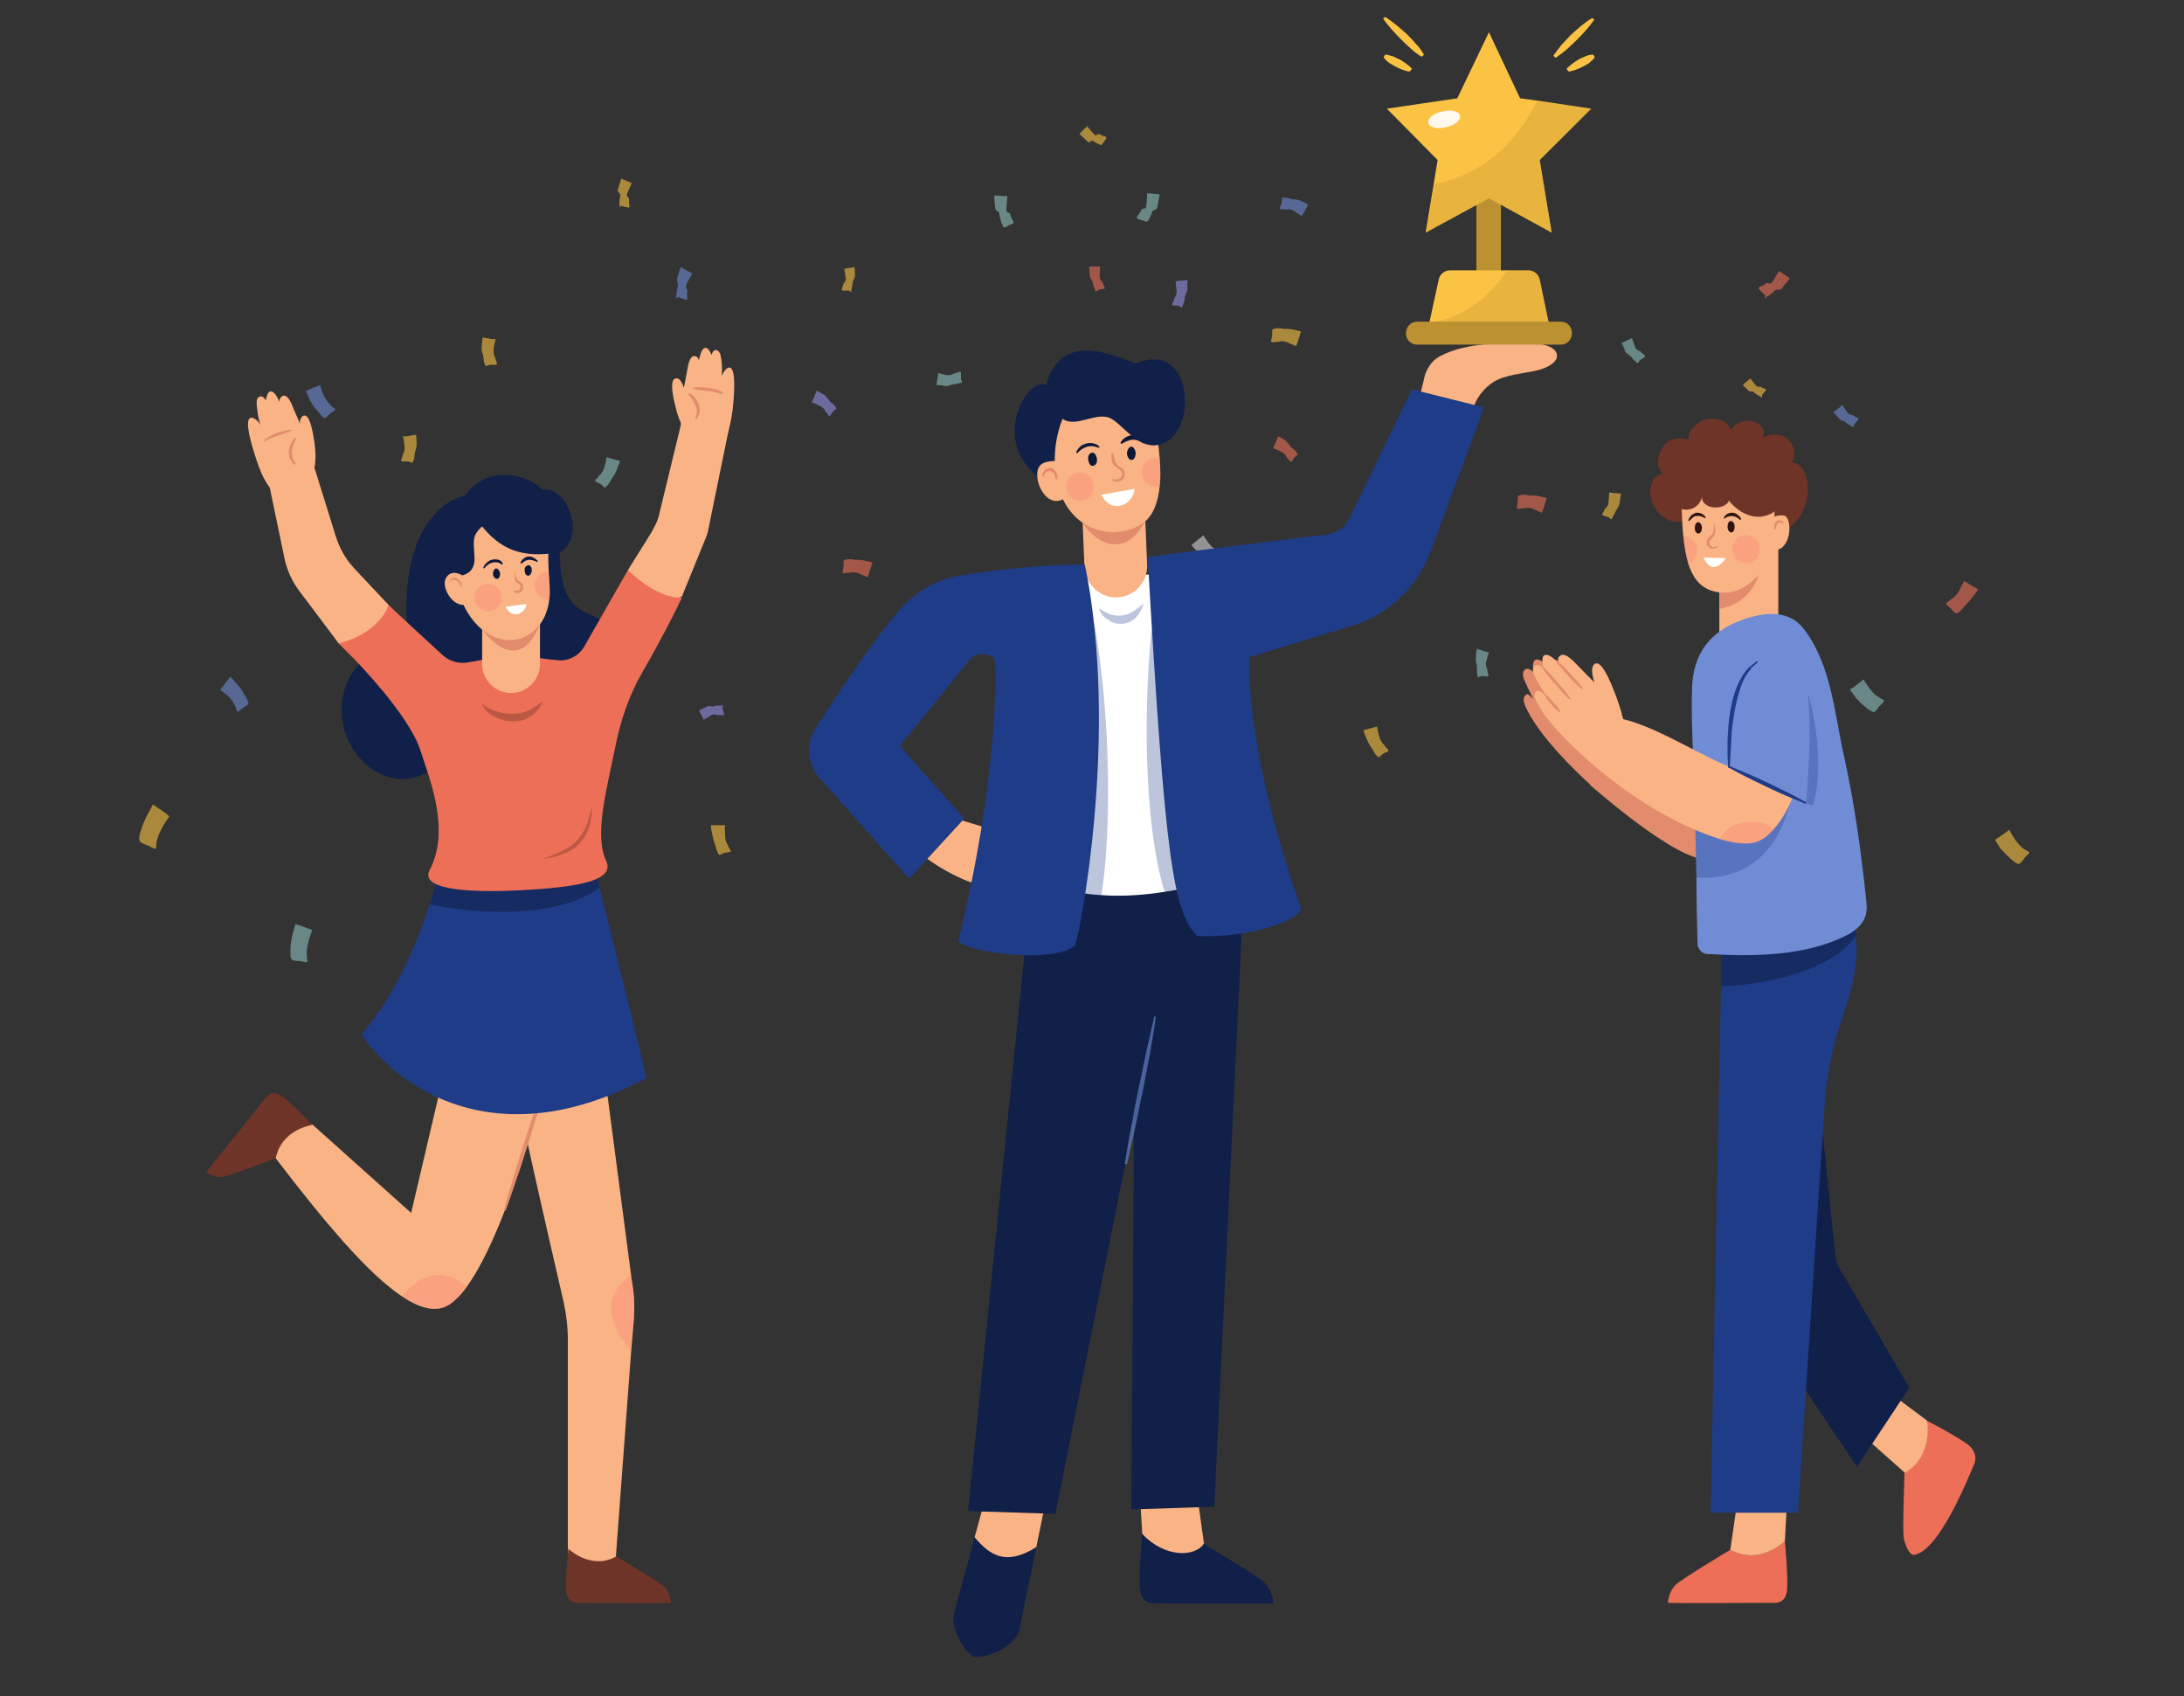 <?xml version="1.0" encoding="utf-8"?>
<!-- Generator: Adobe Illustrator 26.5.0, SVG Export Plug-In . SVG Version: 6.00 Build 0)  -->
<svg version="1.1" id="Layer_1" xmlns="http://www.w3.org/2000/svg" xmlns:xlink="http://www.w3.org/1999/xlink" x="0px" y="0px"
	 width="400px" height="310.6px" viewBox="0 0 400 310.6" style="enable-background:new 0 0 400 310.6;" xml:space="preserve">
<rect x="0" y="0" width="400" height="310.6" fill="#333333" stroke="none"/>
<style type="text/css">
	.st0{opacity:0.6;}
	.st1{fill:#FBC343;}
	.st2{fill:#9490E6;}
	.st3{fill:#8CBFBE;}
	.st4{fill:#708CD5;}
	.st5{fill:#EE6F57;}
	.st6{fill:#D3D3D3;}
	.st7{fill:#102048;}
	.st8{fill:#F9B384;}
	.st9{fill:#6F3428;}
	.st10{fill:#E28B6D;}
	.st11{fill:#1F3C88;}
	.st12{opacity:0.6;fill:#102048;}
	.st13{fill:#0C1836;}
	.st14{fill:#FFFFFF;}
	.st15{opacity:0.4;fill:#FC8879;}
	.st16{opacity:0.4;}
	.st17{opacity:0.3;fill:#1F3C88;}
	.st18{fill:none;}
	.st19{fill:#2D1510;}
	.st20{fill:#BB9132;}
	.st21{opacity:0.3;fill:#BB9132;}
	.st22{opacity:0.9;fill:#FFFFFF;}
	.st23{opacity:0.3;}
</style>
<g class="st0">
	<g>
		<g>
			<g>
				<path class="st1" d="M130.2,151.1c0,0,0.5,0,1.2,0c0.4,0,0.9,0,1.1,0c0.2,0,0.3,0,0.3,0s-0.1,0.8,0,1.8c0,0.6,0.1,1.3,0.5,1.8
					c0.1,0.4,0.3,0.7,0.5,1c0.1,0.1,0,0.3-0.1,0.3c-0.4,0.1-0.8,0.1-1.1,0.2c-0.7,0.3-0.9,0.6-1.1,0c-0.1-0.2-0.2-0.4-0.3-0.7
					c-0.1-0.2-0.1-0.5-0.2-0.7c-0.2-0.5-0.4-1.2-0.5-1.8C130.2,151.9,130.2,151.1,130.2,151.1z"/>
			</g>
		</g>
	</g>
	<g>
		<g>
			<g>
				<path class="st2" d="M128,130.1c0,0,0.3,0.5,0.6,1.1c0.1,0.1,0.2,0.3,0.2,0.4c0.1,0.2,0.1,0.2,0.1,0.2s0.6-0.4,1.5-0.9
					c0.2-0.1,0.6-0.2,1,0.1c0.4-0.1,0.7-0.1,1,0c0.1,0,0.3-0.1,0.2-0.3c-0.1-0.4-0.2-0.7-0.3-1.1c0.1-0.4,0.3-0.6-0.2-0.4
					c-0.2,0-0.4,0-0.8,0c-0.2,0-0.5,0.1-0.7,0.2c-0.3-0.1-0.7-0.1-1-0.1C128.7,129.8,128,130.1,128,130.1z"/>
			</g>
		</g>
	</g>
	<g>
		<g>
			<g>
				<path class="st3" d="M54.1,169.2c0,0,0.5,0.2,1.2,0.4c0.6,0.2,1.3,0.5,1.7,0.6c0.2,0.1,0.2,0.1,0.2,0.1s-0.3,0.7-0.6,1.7
					c-0.2,0.8-0.5,1.9-0.4,2.8c0,0.4,0,0.7,0.1,1.1c0,0.1-0.1,0.3-0.2,0.3c-0.4-0.1-0.7-0.1-1.1-0.2c-1.1-0.1-1.6,0-1.7-0.6
					c-0.1-0.2-0.1-0.5-0.1-0.8c0-0.2,0-0.5,0-0.8c0-0.9,0.2-2,0.4-2.8C53.9,169.9,54.1,169.2,54.1,169.2z"/>
			</g>
		</g>
	</g>
	<g>
		<g>
			<g>
				<path class="st4" d="M42.2,123.9c0,0-0.3,0.4-0.8,1c-0.3,0.4-0.7,1-0.9,1.2c-0.1,0.1-0.2,0.2-0.2,0.2s0.6,0.4,1.4,1.1
					c0.5,0.4,1,1.1,1.3,1.8c0.2,0.3,0.3,0.7,0.4,1c0,0.1,0.2,0.2,0.3,0.1c0.3-0.3,0.6-0.5,0.8-0.7c0.8-0.5,1.2-0.7,0.9-1.2
					c-0.1-0.2-0.2-0.4-0.3-0.7c-0.1-0.2-0.3-0.4-0.4-0.6c-0.3-0.6-0.8-1.3-1.3-1.8C42.7,124.4,42.2,123.9,42.2,123.9z"/>
			</g>
		</g>
	</g>
	<g>
		<g>
			<g>
				<path class="st1" d="M88.4,61.8c0,0,0.5,0.1,1.2,0.2c0.3,0.1,0.7,0.1,0.9,0.1c0.2,0,0.3,0,0.3,0S90.5,63,90.4,64
					c0,0.4,0,1,0.3,1.5c0.1,0.4,0.2,0.7,0.3,1c0.1,0.1,0,0.3-0.2,0.3c-0.4,0-0.8,0-1.1,0c-0.6,0.2-0.8,0.4-0.9-0.1
					c-0.1-0.2-0.2-0.4-0.2-0.8c0-0.2-0.1-0.5-0.1-0.8c-0.2-0.5-0.3-1-0.3-1.5C88.3,62.6,88.4,61.8,88.4,61.8z"/>
			</g>
		</g>
	</g>
	<g>
		<g>
			<g>
				<path class="st1" d="M76.2,79.6c0,0-0.5,0.1-1.2,0.2c-0.3,0.1-0.7,0.1-0.9,0.1c-0.2,0-0.3,0-0.3,0s0.2,0.7,0.3,1.8
					c0,0.4,0,1-0.3,1.5c-0.1,0.4-0.2,0.7-0.3,1c-0.1,0.1,0,0.3,0.2,0.3c0.4,0,0.8,0,1.1,0c0.6,0.2,0.8,0.4,0.9-0.1
					c0.1-0.2,0.2-0.4,0.2-0.8c0-0.2,0.1-0.5,0.1-0.8c0.2-0.5,0.3-1,0.3-1.5C76.3,80.4,76.2,79.6,76.2,79.6z"/>
			</g>
		</g>
	</g>
	<g>
		<g>
			<g>
				<path class="st1" d="M156.5,48.9c0,0-0.5,0.1-1.2,0.2c-0.2,0-0.4,0.1-0.4,0.1c-0.2,0-0.3,0-0.3,0s0.2,0.7,0.3,1.8
					c0,0.2,0,0.6-0.4,0.9c-0.1,0.4-0.2,0.7-0.3,1c-0.1,0.1,0,0.3,0.2,0.3c0.4,0,0.8,0,1.1,0c0.3,0.2,0.5,0.5,0.4-0.1
					c0.1-0.2,0.1-0.4,0.2-0.8c0-0.2,0.1-0.5,0.1-0.8c0.2-0.3,0.3-0.6,0.4-0.9C156.6,49.7,156.5,48.9,156.5,48.9z"/>
			</g>
		</g>
	</g>
	<g>
		<g>
			<g>
				<path class="st5" d="M199.5,48.8c0,0,0.5,0,1.2,0c0.2,0,0.4,0,0.5,0c0.2,0,0.3,0,0.3,0s-0.1,0.8-0.1,1.8c0,0.3,0.1,0.7,0.5,1
					c0.1,0.4,0.3,0.7,0.4,1c0.1,0.1,0,0.3-0.1,0.3c-0.4,0-0.8,0.1-1.1,0.2c-0.3,0.3-0.5,0.5-0.5,0c-0.1-0.2-0.2-0.4-0.3-0.7
					c-0.1-0.2-0.1-0.5-0.2-0.8c-0.2-0.3-0.4-0.7-0.5-1C199.5,49.5,199.5,48.8,199.5,48.8z"/>
			</g>
		</g>
	</g>
	<g>
		<g>
			<g>
				<path class="st3" d="M171.5,70.5c0,0,0.1-0.5,0.2-1.2c0-0.2,0.1-0.6,0.1-0.7c0-0.2,0-0.3,0-0.3s0.7,0.2,1.7,0.4
					c0.3,0,0.8,0,1.2-0.3c0.4-0.1,0.7-0.2,1-0.3c0.1-0.1,0.3,0,0.3,0.2c0,0.4,0,0.8,0,1.1c0.2,0.5,0.4,0.7-0.1,0.7
					c-0.2,0.1-0.4,0.1-0.8,0.2c-0.2,0-0.5,0.1-0.7,0.1c-0.4,0.2-0.9,0.3-1.2,0.3C172.3,70.5,171.5,70.5,171.5,70.5z"/>
			</g>
		</g>
	</g>
	<g>
		<g>
			<g>
				<path class="st3" d="M113.6,84.4c0,0-0.5-0.1-1.2-0.3c-0.3-0.1-0.8-0.2-1-0.3c-0.2,0-0.3-0.1-0.3-0.1s-0.1,0.8-0.4,1.8
					c-0.1,0.5-0.4,1.1-0.9,1.5c-0.2,0.3-0.4,0.6-0.7,0.8c-0.1,0.1-0.1,0.3,0,0.4c0.4,0.2,0.7,0.3,1,0.5c0.5,0.5,0.7,0.8,1,0.3
					c0.2-0.1,0.3-0.3,0.5-0.6c0.1-0.2,0.3-0.4,0.4-0.7c0.3-0.4,0.7-1,0.9-1.5C113.3,85.1,113.6,84.4,113.6,84.4z"/>
			</g>
		</g>
	</g>
	<g>
		<g>
			<g>
				<path class="st1" d="M238.3,60.7c0,0-0.2,0.5-0.4,1.2c-0.1,0.4-0.3,1-0.4,1.2c-0.1,0.2-0.1,0.3-0.1,0.3s-0.7-0.3-1.6-0.7
					c-0.5-0.2-1.1-0.3-1.7-0.1c-0.4,0-0.7,0-1,0.1c-0.1,0-0.3-0.1-0.3-0.2c0.1-0.4,0.1-0.8,0.2-1.1c0-0.9-0.1-1.2,0.4-1.2
					c0.2-0.1,0.4-0.1,0.8-0.1c0.2,0,0.5,0,0.7,0.1c0.5,0,1.2,0,1.7,0.1C237.6,60.5,238.3,60.7,238.3,60.7z"/>
			</g>
		</g>
	</g>
	<g>
		<g>
			<g>
				<path class="st5" d="M159.8,103c0,0-0.2,0.5-0.4,1.2c-0.1,0.4-0.3,1-0.4,1.2c-0.1,0.2-0.1,0.3-0.1,0.3s-0.7-0.3-1.6-0.7
					c-0.5-0.2-1.1-0.3-1.7-0.1c-0.4,0-0.7,0-1,0.1c-0.1,0-0.3-0.1-0.3-0.2c0.1-0.4,0.1-0.8,0.2-1.1c0-0.9-0.1-1.2,0.4-1.2
					c0.2-0.1,0.4-0.1,0.8-0.1c0.2,0,0.5,0,0.7,0.1c0.5,0,1.2,0,1.7,0.1C159.1,102.8,159.8,103,159.8,103z"/>
			</g>
		</g>
	</g>
	<g>
		<g>
			<g>
				<path class="st5" d="M283.3,91.2c0,0-0.2,0.5-0.4,1.2c-0.1,0.4-0.3,1-0.4,1.2c-0.1,0.2-0.1,0.3-0.1,0.3s-0.7-0.3-1.6-0.7
					c-0.5-0.2-1.1-0.3-1.7-0.1c-0.4,0-0.7,0-1,0.1c-0.1,0-0.3-0.1-0.3-0.2c0.1-0.4,0.1-0.8,0.2-1.1c0-0.9-0.1-1.2,0.4-1.2
					c0.2-0.1,0.4-0.1,0.8-0.1c0.2,0,0.5,0,0.7,0.1c0.5,0,1.2,0,1.7,0.1C282.6,91,283.3,91.2,283.3,91.2z"/>
			</g>
		</g>
	</g>
	<g>
		<g>
			<g>
				<path class="st6" d="M218.2,99.8c0,0,0.4-0.3,1-0.8c0.4-0.3,0.8-0.7,1-0.8c0.1-0.1,0.2-0.2,0.2-0.2s0.4,0.7,1,1.5
					c0.4,0.5,0.9,1,1.5,1.2c0.3,0.2,0.6,0.4,0.9,0.5c0.1,0,0.2,0.3,0.1,0.3c-0.3,0.3-0.5,0.6-0.7,0.8c-0.5,0.8-0.5,1.1-1,0.8
					c-0.2-0.1-0.4-0.2-0.7-0.4c-0.2-0.1-0.4-0.3-0.6-0.5c-0.5-0.3-1.1-0.8-1.6-1.2C218.7,100.4,218.2,99.8,218.2,99.8z"/>
			</g>
		</g>
	</g>
	<g>
		<g>
			<g>
				<path class="st2" d="M217.5,51.3c0,0-0.5,0-1.2,0.1c-0.3,0-0.6,0-0.7,0.1c-0.2,0-0.3,0-0.3,0s0.1,0.8,0.2,1.8
					c0,0.4-0.1,0.9-0.4,1.3c-0.1,0.4-0.2,0.7-0.4,1c-0.1,0.1,0,0.3,0.1,0.3c0.4,0,0.8,0.1,1.1,0.1c0.5,0.3,0.7,0.5,0.7-0.1
					c0.1-0.2,0.2-0.4,0.3-0.8c0.1-0.2,0.1-0.5,0.1-0.8c0.2-0.4,0.4-0.9,0.5-1.3C217.4,52.1,217.5,51.3,217.5,51.3z"/>
			</g>
		</g>
	</g>
	<g>
		<g>
			<g>
				<path class="st1" d="M197.7,24.5c0,0,0.5-0.5,1.1-1.1c0,0,0.1-0.1,0.1-0.1c0.1-0.1,0.2-0.2,0.2-0.2s0.6,0.8,1.5,1.7
					c0,0,0.2,0,0.6-0.3c0.4,0.2,0.8,0.4,1.2,0.5c0.2,0,0.3,0.3,0.2,0.4c-0.3,0.4-0.6,0.8-0.8,1.1l-0.1,0.1c-0.2-0.1-0.5-0.2-0.9-0.4
					c-0.2-0.1-0.5-0.3-0.8-0.5c-0.2,0.2-0.4,0.3-0.6,0.4C198.4,25.2,197.7,24.5,197.7,24.5z"/>
			</g>
		</g>
	</g>
	<g>
		<g>
			<g>
				<path class="st4" d="M239.6,37.5c0,0-0.3,0.5-0.6,1.1c-0.2,0.3-0.4,0.7-0.5,0.8c-0.1,0.1-0.1,0.2-0.1,0.2s-0.6-0.5-1.5-1
					c-0.3-0.2-0.8-0.4-1.3-0.2c-0.4-0.1-0.7-0.1-1-0.1c-0.1,0-0.3-0.2-0.2-0.3c0.2-0.4,0.3-0.7,0.4-1c0-0.7-0.1-1,0.5-0.8
					c0.2,0,0.4,0,0.8,0.1c0.2,0.1,0.4,0.1,0.7,0.2c0.4,0,0.9,0.1,1.3,0.2C239,37.1,239.6,37.5,239.6,37.5z"/>
			</g>
		</g>
	</g>
	<g>
		<g>
			<g>
				<path class="st5" d="M327.8,51c0,0-0.6-0.5-1.4-1c-0.1-0.1-0.2-0.2-0.3-0.2c-0.2-0.1-0.3-0.2-0.3-0.2s-0.5,1-1.3,2.2
					c-0.1,0.1-0.4,0.2-0.9,0c-0.4,0.3-0.8,0.6-1.3,0.7c-0.2,0.1-0.3,0.4-0.1,0.5c0.4,0.4,0.8,0.8,1.1,1.1c-0.1,0.5-0.2,0.8,0.3,0.2
					c0.3-0.1,0.6-0.3,0.9-0.6c0.2-0.2,0.5-0.4,0.8-0.7c0.4,0.1,0.7,0,0.9,0C327.1,51.8,327.8,51,327.8,51z"/>
			</g>
		</g>
	</g>
	<g>
		<g>
			<g>
				<path class="st3" d="M297,62.8c0,0,0.5-0.2,1.1-0.5c0.2-0.1,0.5-0.2,0.6-0.3c0.2-0.1,0.2-0.1,0.2-0.1s0.2,0.7,0.6,1.7
					c0.1,0.3,0.4,0.6,0.9,0.7c0.2,0.3,0.5,0.5,0.8,0.7c0.1,0.1,0.1,0.3,0,0.4c-0.3,0.2-0.6,0.4-0.9,0.6c-0.2,0.4-0.3,0.7-0.6,0.3
					c-0.2-0.1-0.3-0.3-0.6-0.5c-0.1-0.2-0.3-0.4-0.5-0.6c-0.3-0.2-0.6-0.5-0.9-0.7C297.4,63.5,297,62.8,297,62.8z"/>
			</g>
		</g>
	</g>
	<g>
		<g>
			<g>
				<path class="st1" d="M296.9,90.4c0,0-0.5-0.1-1.2-0.1c-0.2,0-0.6-0.1-0.7-0.1c-0.2,0-0.3,0-0.3,0s0,0.8-0.1,1.8
					c0,0.4-0.2,0.8-0.6,1.1c-0.2,0.3-0.3,0.7-0.5,0.9c-0.1,0.1,0,0.3,0.1,0.4c0.4,0.1,0.7,0.2,1,0.3c0.4,0.3,0.5,0.6,0.7,0.1
					c0.1-0.2,0.2-0.4,0.4-0.7c0.1-0.2,0.2-0.5,0.3-0.7c0.3-0.3,0.5-0.8,0.6-1.1C296.8,91.1,296.9,90.4,296.9,90.4z"/>
			</g>
		</g>
	</g>
	<g>
		<g>
			<g>
				<path class="st3" d="M270.5,118.8c0,0,0.5,0.2,1.2,0.4c0.2,0.1,0.6,0.2,0.7,0.2c0.2,0,0.3,0.1,0.3,0.1s-0.3,0.7-0.5,1.7
					c-0.1,0.4-0.1,0.8,0.2,1.3c0,0.4,0.1,0.7,0.2,1.1c0,0.1-0.1,0.3-0.2,0.3c-0.4-0.1-0.8-0.1-1.1-0.1c-0.5,0.2-0.7,0.4-0.7-0.2
					c-0.1-0.2-0.1-0.5-0.1-0.8c0-0.2,0-0.5,0-0.8c-0.1-0.4-0.2-0.9-0.2-1.3C270.3,119.5,270.5,118.8,270.5,118.8z"/>
			</g>
		</g>
	</g>
	<g>
		<g>
			<g>
				<path class="st1" d="M249.7,133.7c0,0,0.5-0.1,1.2-0.3c0.4-0.1,0.8-0.2,1-0.3c0.2,0,0.3-0.1,0.3-0.1s0.1,0.8,0.4,1.8
					c0.1,0.5,0.4,1.1,0.9,1.6c0.2,0.3,0.4,0.6,0.7,0.8c0.1,0.1,0.1,0.3,0,0.4c-0.4,0.2-0.7,0.3-1,0.5c-0.6,0.5-0.7,0.8-1,0.3
					c-0.2-0.1-0.3-0.3-0.5-0.6c-0.1-0.2-0.2-0.4-0.4-0.7c-0.3-0.4-0.7-1.1-0.9-1.6C249.9,134.5,249.7,133.7,249.7,133.7z"/>
			</g>
		</g>
	</g>
	<g>
		<g>
			<g>
				<path class="st5" d="M362.3,107.9c0,0-0.5-0.3-1.1-0.6c-0.4-0.3-1-0.6-1.3-0.8c-0.1-0.1-0.2-0.1-0.2-0.1s-0.3,0.7-0.8,1.6
					c-0.3,0.6-0.8,1.3-1.5,1.7c-0.3,0.2-0.6,0.5-0.8,0.6c-0.1,0.1-0.2,0.3-0.1,0.4c0.3,0.3,0.6,0.5,0.8,0.7c0.6,0.7,0.8,1.1,1.3,0.8
					c0.2-0.1,0.4-0.2,0.6-0.5c0.2-0.1,0.3-0.3,0.5-0.6c0.5-0.5,1.1-1.1,1.5-1.7C361.9,108.6,362.3,107.9,362.3,107.9z"/>
			</g>
		</g>
	</g>
	<g>
		<g>
			<g>
				<path class="st1" d="M365.4,153.8c0,0,0.4-0.3,1-0.7c0.5-0.3,1.1-0.8,1.4-1c0.1-0.1,0.2-0.2,0.2-0.2s0.3,0.7,0.9,1.6
					c0.4,0.6,1,1.4,1.7,1.9c0.3,0.2,0.6,0.4,0.9,0.5c0.1,0.1,0.2,0.3,0.1,0.4c-0.3,0.3-0.6,0.5-0.8,0.8c-0.7,0.9-0.9,1.3-1.4,1
					c-0.2-0.1-0.4-0.2-0.6-0.4c-0.2-0.1-0.4-0.3-0.6-0.5c-0.6-0.5-1.2-1.2-1.8-1.8C365.8,154.5,365.4,153.8,365.4,153.8z"/>
			</g>
		</g>
	</g>
	<g>
		<g>
			<g>
				<path class="st3" d="M338.8,126.3c0,0,0.4-0.3,1-0.7c0.4-0.3,1-0.8,1.3-1c0.1-0.1,0.2-0.2,0.2-0.2s0.4,0.7,1,1.5
					c0.4,0.6,1,1.3,1.7,1.7c0.3,0.2,0.6,0.4,0.9,0.5c0.1,0.1,0.2,0.3,0.1,0.4c-0.3,0.3-0.5,0.6-0.8,0.8c-0.6,0.8-0.8,1.3-1.3,1
					c-0.2-0.1-0.4-0.2-0.7-0.4c-0.2-0.1-0.4-0.3-0.6-0.5c-0.6-0.4-1.2-1.1-1.7-1.6C339.3,126.9,338.8,126.3,338.8,126.3z"/>
			</g>
		</g>
	</g>
	<g>
		<g>
			<g>
				<path class="st1" d="M113.8,32.7c0,0,0.6,0.3,1.4,0.6c0.1,0,0.2,0.1,0.2,0.1c0.2,0.1,0.3,0.1,0.3,0.1s-0.4,0.9-0.9,2.1
					c0,0.1,0,0.4,0.4,0.7c0,0.5,0,1,0.1,1.4c0,0.2-0.1,0.4-0.3,0.3c-0.5-0.1-0.9-0.2-1.3-0.3c-0.3,0.3-0.4,0.6-0.2-0.1
					c-0.1-0.3-0.1-0.6,0-1c0-0.3,0.1-0.6,0.1-1c-0.2-0.3-0.4-0.5-0.5-0.7C113.5,33.6,113.8,32.7,113.8,32.7z"/>
			</g>
		</g>
	</g>
	<g>
		<g>
			<g>
				<path class="st4" d="M124.7,48.9c0,0,0.6,0.4,1.4,0.8c0.2,0.1,0.3,0.2,0.4,0.2c0.2,0.1,0.3,0.2,0.3,0.2s-0.5,0.8-1.1,2
					c-0.1,0.2-0.1,0.6,0.2,1.1c-0.1,0.5-0.1,0.9,0,1.4c0,0.2-0.2,0.4-0.3,0.3c-0.5-0.2-0.9-0.3-1.3-0.5c-0.4,0.2-0.7,0.4-0.4-0.2
					c0-0.3,0-0.6,0.1-1c0-0.3,0.1-0.6,0.2-1c-0.1-0.4-0.2-0.8-0.2-1.1C124.3,49.8,124.7,48.9,124.7,48.9z"/>
			</g>
		</g>
	</g>
	<g>
		<g>
			<g>
				<path class="st4" d="M335.8,75.5c0,0,0.4-0.3,1-0.8c0.2-0.1,0.4-0.3,0.4-0.4c0.1-0.1,0.2-0.2,0.2-0.2s0.4,0.7,1,1.5
					c0.2,0.2,0.4,0.4,0.9,0.4c0.3,0.2,0.6,0.4,0.9,0.5c0.1,0,0.2,0.3,0.1,0.4c-0.3,0.3-0.5,0.6-0.7,0.8c-0.1,0.5-0.1,0.7-0.4,0.4
					c-0.2-0.1-0.4-0.2-0.7-0.4c-0.2-0.1-0.4-0.3-0.6-0.5c-0.3-0.1-0.7-0.2-0.9-0.4C336.3,76.1,335.8,75.5,335.8,75.5z"/>
			</g>
		</g>
	</g>
	<g>
		<g>
			<g>
				<path class="st3" d="M182.1,35.8c0,0,0.8,0,1.7,0.1c0.1,0,0.2,0,0.3,0c0.2,0,0.4,0,0.4,0s-0.1,1.1-0.2,2.6
					c0,0.2,0.2,0.4,0.7,0.6c0.1,0.5,0.3,1,0.6,1.4c0.1,0.2,0,0.5-0.2,0.5c-0.6,0.1-0.3,0.3-0.8,0.3c-0.2,0.4-1,0.6-1-0.2
					c-0.2-0.2-0.3-0.6-0.4-1.1c-0.1-0.3-0.2-0.7-0.2-1.1c-0.3-0.2-0.6-0.4-0.7-0.6C182.1,36.9,182.1,35.8,182.1,35.8z"/>
			</g>
		</g>
	</g>
	<g>
		<g>
			<g>
				<path class="st3" d="M212.4,35.6c0,0-0.8-0.1-1.7-0.2c-0.1,0-0.2,0-0.2,0c-0.2,0-0.4,0-0.4,0s0,1.1-0.2,2.5
					c0,0.2-0.2,0.3-0.8,0.4c-0.2,0.5-0.5,0.9-0.8,1.3c-0.1,0.2-0.1,0.4,0.1,0.5c0.6,0.2,0.8,0.2,1.2,0.4l0.5,0.1
					c0.2-0.2,0.4-0.5,0.6-1c0.1-0.3,0.3-0.6,0.4-1c0.3-0.1,0.6-0.3,0.8-0.4C212.2,36.7,212.4,35.6,212.4,35.6z"/>
			</g>
		</g>
	</g>
	<g>
		<g>
			<g>
				<path class="st2" d="M149.6,71.5c0,0-0.2,0.5-0.5,1.2c-0.1,0.2-0.2,0.5-0.3,0.7c-0.1,0.2-0.1,0.3-0.1,0.3s0.7,0.2,1.6,0.7
					c0.3,0.2,0.7,0.4,0.8,0.9c0.3,0.3,0.5,0.5,0.7,0.8c0.1,0.1,0.3,0.1,0.3,0c0.2-0.4,0.4-0.7,0.6-0.9c0.4-0.3,0.7-0.3,0.3-0.7
					c-0.1-0.2-0.3-0.4-0.5-0.6c-0.2-0.1-0.4-0.3-0.6-0.5c-0.2-0.4-0.6-0.7-0.8-1C150.2,71.9,149.6,71.5,149.6,71.5z"/>
			</g>
		</g>
	</g>
	<g>
		<g>
			<g>
				<path class="st5" d="M234.1,79.9c0,0-0.2,0.5-0.5,1.2c-0.1,0.2-0.2,0.5-0.3,0.7c-0.1,0.2-0.1,0.3-0.1,0.3s0.7,0.2,1.6,0.7
					c0.3,0.2,0.7,0.4,0.8,0.9c0.3,0.3,0.5,0.5,0.7,0.8c0.1,0.1,0.3,0.1,0.3,0c0.2-0.4,0.4-0.7,0.6-0.9c0.4-0.3,0.7-0.3,0.3-0.7
					c-0.1-0.2-0.3-0.4-0.5-0.6c-0.2-0.1-0.4-0.3-0.6-0.5c-0.2-0.4-0.6-0.7-0.8-1C234.8,80.2,234.1,79.9,234.1,79.9z"/>
			</g>
		</g>
	</g>
	<g>
		<g>
			<g>
				<path class="st4" d="M56,71.6c0,0,0.5-0.2,1.1-0.5c0.5-0.2,1.1-0.4,1.3-0.5c0.2-0.1,0.2-0.1,0.2-0.1s0.2,0.7,0.6,1.7
					c0.3,0.6,0.7,1.4,1.3,1.9c0.2,0.3,0.5,0.5,0.8,0.7c0.1,0.1,0.1,0.3,0,0.4c-0.4,0.2-0.7,0.4-0.9,0.6c-0.7,0.6-0.9,1-1.3,0.5
					c-0.2-0.1-0.3-0.3-0.6-0.6c-0.1-0.2-0.3-0.4-0.5-0.6c-0.5-0.5-0.9-1.3-1.3-1.9C56.4,72.3,56,71.6,56,71.6z"/>
			</g>
		</g>
	</g>
	<g>
		<g>
			<g>
				<path class="st1" d="M319.2,70.5c0,0,0.4-0.4,0.9-0.8c0.1-0.1,0.2-0.2,0.3-0.2c0.1-0.1,0.2-0.2,0.2-0.2s0.4,0.6,1.1,1.4
					c0.1,0.1,0.3,0.2,0.7,0.1c0.3,0.2,0.6,0.3,0.9,0.4c0.1,0,0.2,0.2,0.1,0.3c-0.3,0.3-0.5,0.6-0.7,0.9c0,0.4,0.1,0.6-0.3,0.2
					c-0.2-0.1-0.4-0.2-0.7-0.4c-0.2-0.1-0.4-0.3-0.6-0.5c-0.3,0-0.6,0-0.8-0.1C319.7,71,319.2,70.5,319.2,70.5z"/>
			</g>
		</g>
	</g>
	<g>
		<g>
			<g>
				<path class="st1" d="M28,147.3c0,0,0.5,0.3,1,0.7c0.6,0.4,1.5,1,1.8,1.3c0.1,0.1,0.2,0.2,0.2,0.2s-0.4,0.6-1,1.5
					c-0.5,0.9-1.1,2-1.3,3.1c-0.1,0.4-0.1,0.7-0.1,1.1c0,0.2-0.2,0.3-0.3,0.2c-0.4-0.2-0.7-0.3-1-0.5c-1.3-0.5-1.8-0.6-1.8-1.3
					c0-0.2,0-0.5,0.1-0.8c0.1-0.2,0.1-0.5,0.2-0.7c0.3-1,0.8-2.2,1.3-3.1C27.7,148,28,147.3,28,147.3z"/>
			</g>
		</g>
	</g>
</g>
<g>
	<path class="st7" d="M109.5,125.2c-5.3,4.5-27.7,13-28,13.2c-1.1,0.7-1.7,2-2.8,2.7c-1.2,0.8-2.7,1.4-4.1,1.5
		c-5.1,0.5-9.6-3.4-11.3-8.2c-1.8-5-0.3-11.9,4.7-14.2c4.1-1.8,6.9-1.6,6.9-1.6C72,95.1,83.3,90.9,85.1,90.8
		c5.2-7,13.4-2.6,14.2-1.1c4.4-1.1,8.2,8.6,3.3,11.4c0,0-0.1,0-0.1,0.1c0.2,5.5,0.8,9.5,5.7,11.4
		C113.5,114.7,114.9,120.7,109.5,125.2z"/>
	<g>
		<path class="st8" d="M58.1,89c0,0-7,2.1-7,2.1c-2.6-2.4-3.3-4.4-4.4-7.7c-0.4-1.3-2.1-6.5-0.8-6.9c0.5-0.1,1.3,0.4,1.8,1.3
			c-0.5-1.4-0.6-3-0.7-3.9c0-0.7,0.1-1.1,0.6-1.3c0.4-0.1,0.8,0.2,1.1,0.7c0-0.1,0.2-1.4,0.7-1.6c0.5-0.2,1.1,0.4,1.6,1.5
			c0.1,0.1,0.1,0.3,0.2,0.4c0-0.1,0-0.3,0-0.4c0.1-0.3,0.3-0.6,0.6-0.7c0.9-0.4,1.7,1.6,1.9,2.2c1,2.3,2,4.5,2.7,6.9
			c0.3,1.1,0.8,2.3,1,3.4C57.6,85.5,58.3,88.9,58.1,89z"/>
		<path class="st8" d="M57.6,81.1c0.4,2.9,0.1,5.2-0.5,5.3c-0.7,0.1-1.5-2.1-1.9-5c-0.4-2.9-0.6-5.1,0.5-5.3
			C56.6,75.9,57.2,78.3,57.6,81.1z"/>
	</g>
	<path class="st8" d="M71.2,110.8l-1.2,7h-8l-1.1-1.5l-6.1-8.1c-1.2-1.6-2.1-3.5-2.6-5.5l-3-14.4l8.5-2.3l3.8,12.2
		c0.7,2.2,1.8,4.2,3.4,5.9L71.2,110.8z"/>
	<g>
		<path class="st8" d="M124.8,81.6c0,0,6.5,2.1,6.5,2.1c1.9-2.8,2.7-6.5,3-9.8c0.1-1.3,0.6-6.5-0.7-6.6c-0.5,0-1.1,0.7-1.4,1.6
			c0.1-1.4,0-2.9-0.2-3.7c-0.1-0.6-0.4-1-0.8-1.1c-0.4-0.1-0.7,0.3-0.9,0.9c0-0.1-0.5-1.3-1-1.3c-0.5-0.1-0.9,0.6-1.2,1.8
			c0,0.1-0.1,0.3-0.1,0.5c0-0.1-0.1-0.2-0.1-0.3c-0.1-0.3-0.4-0.5-0.7-0.5c-0.9-0.1-1.2,1.8-1.3,2.4c-0.4,2.3-1,4.7-1.1,7
			c-0.1,1.1-0.1,2.3-0.1,3.4C124.7,78.3,124.6,81.6,124.8,81.6z"/>
		<path class="st8" d="M123.7,74.4c0.6,2.7,1.7,4.7,2.3,4.5s0.6-2.5,0-5.1c-0.6-2.7-1.2-4.8-2.3-4.5C122.8,69.5,123,71.7,123.7,74.4
			z"/>
	</g>
	<path class="st8" d="M115,104.4l4.3-6.9c0.5-0.9,1-1.8,1.3-2.8l4.1-16.9l8.8,0.7l-3.7,18.1c-0.1,0.8-0.4,1.6-0.7,2.3l-4.2,10.3
		l-5.7,2.6L115,104.4z"/>
	<g>
		<path class="st8" d="M116,242.6l-0.4,4.8l-2.8,37.6l-0.1,1.8l-8.7-1.4v-1.8c0,0,0,0,0,0l0-38.3c0-2.4-0.3-4.7-0.8-7
			c-2.5-10.8-10-43.3-9.5-44.1l16.5-1.7l5.4,41.1l0.1,0.9C116.2,237,116.3,239.8,116,242.6z"/>
		<path class="st9" d="M103.7,291.4c0.2,2.1,1.6,2.1,2.2,2.1c1.6,0,16.8,0.1,17,0c0,0,0-1.7-1.2-2.9c-0.9-0.9-8.2-5.2-8.8-5.6
			c-4.7,2.6-8.8-1.4-8.8-1.4S103.5,289.2,103.7,291.4z"/>
	</g>
	<g>
		<path class="st8" d="M100.7,194.9c0,0-7.1,29.6-15.2,40.7c-1,1.4-2.1,2.5-3.1,3.2c-2.3,1.6-5.4,0.9-8.9-1.5
			c-6.1-4.1-13.9-13.3-23-25.2c-0.4-0.5-0.8-1-1.2-1.6l3.4-6.2l4.5,1.6l18.1,16.2l6.9-29.4L100.7,194.9z"/>
		<path class="st9" d="M51.6,200.7c-1.7-1.2-2.6,0-3,0.4c-1,1.3-10.7,13.3-10.8,13.5c0,0,1.2,1.1,2.9,0.9c1.2-0.1,9.1-3.2,9.8-3.4
			c1.1-5.4,6.7-6.1,6.7-6.1S53.4,202,51.6,200.7z"/>
	</g>
	<path class="st10" d="M92.3,221.6c0.5-2,1.1-3.9,1.7-5.9c0.6-2,1.2-3.9,1.8-5.8l1.9-5.8c0.6-1.9,1.3-3.9,2-5.8l0.3,0.1
		c-0.5,2-1.1,3.9-1.7,5.9l-1.8,5.8c-0.6,1.9-1.2,3.9-1.9,5.8c-0.6,1.9-1.3,3.9-2,5.8L92.3,221.6z"/>
	<path class="st11" d="M118.4,197.4c-29.7,15.9-47.7-0.9-52.2-8c6.4-7.3,10.4-17.4,12.5-23.8c1.2-3.8,1.8-6.3,1.8-6.3l25.1-2.1
		l2.8-0.2c0,0,0,0.1,0.1,0.4c0.2,0.8,0.7,2.6,1.3,5.1C112.4,172.9,117.8,194.5,118.4,197.4z"/>
	<path class="st12" d="M109.8,162.5c-4.9,4-16.7,6-31.1,3.1c1.2-3.8,1.8-6.3,1.8-6.3l25.1-2.1l2.9,0.2
		C108.7,158.2,109.1,160.1,109.8,162.5z"/>
	<path class="st5" d="M124.9,109.4c-1.1,2.4-3.9,7.9-7.2,13.6c-2.6,4.5-4.1,9.1-5.1,14.2c-1.5,7.4-3.8,15.8-1.6,20.4
		c1.9,3.9-6.3,4.9-15.3,5.4c-7.2,0.4-19.2,0.4-17-3.7c4-7.6-0.4-17.6-1.6-21.6c-1.6-5.3-8.2-12.8-12.1-16.9c-1.8-1.8-3-3-3-3
		s6.9-1.3,9.2-7c1.5,1.5,6.9,6.4,9.8,9.1c1.3,1.2,3,1.7,4.7,1.4l5.6-1h6c2.1,0.3,3.7,0.5,4.9,0.6c1.9,0.2,3.8-0.8,4.8-2.5l8-14
		C115,104.4,120.4,109.8,124.9,109.4z"/>
	<path class="st8" d="M93.6,126.9L93.6,126.9c-2.9,0-5.3-2.4-5.3-5.3V112h10.6v9.6C98.9,124.5,96.5,126.9,93.6,126.9z"/>
	<g>
		<path class="st10" d="M88.3,115.2c0,0,6.4,9.4,10.6-0.9C99,114.3,88.3,115.2,88.3,115.2z"/>
		<path class="st8" d="M100.5,104.7c0.1,1.9,0.3,3.5,0.1,5.1c-0.1,1-0.4,2-0.8,3c-2.8,6-10.8,6.4-14.9-2c-3.4-7.1-1.9-14.4-1.9-14.4
			l9-4l8.7,4.4C100.3,100,100.4,102.6,100.5,104.7z"/>
	</g>
	<path class="st7" d="M102.5,101.1c-7.1,1.3-10.9-0.7-14.2-4.7c-2,1.7-1.5,3-1.4,5.5c0.1,1.9-0.4,3.8-4.9,3.8L80.1,99l2.1-5l9.1-3.9
		l10.7,1.8L102.5,101.1z"/>
	<g>
		<path class="st13" d="M91.6,105c0,0.5-0.2,1-0.6,1c-0.3,0-0.7-0.4-0.7-0.9c0-0.5,0.2-1,0.6-1C91.2,104.1,91.5,104.5,91.6,105z"/>
		<path class="st13" d="M91.9,103.4c-0.2-0.2-0.5-0.4-0.8-0.4c-0.3-0.1-0.6,0-0.9,0c-0.3,0.1-0.6,0.2-0.8,0.4
			c-0.3,0.2-0.5,0.4-0.7,0.7l-0.2-0.1c0.1-0.3,0.3-0.7,0.6-0.9c0.3-0.3,0.6-0.5,1-0.6c0.4-0.1,0.8-0.1,1.2,0
			c0.4,0.1,0.7,0.4,0.8,0.8L91.9,103.4z"/>
		<path class="st13" d="M96.1,104.5c0,0.5,0.3,1,0.7,0.9c0.3,0,0.6-0.5,0.6-1c0-0.5-0.3-1-0.7-0.9C96.3,103.6,96,104,96.1,104.5z"/>
		<path class="st13" d="M95.3,103.1c0.1-0.3,0.3-0.6,0.6-0.8c0.2-0.2,0.6-0.4,0.9-0.4c0.7,0,1.3,0.4,1.7,0.8l-0.1,0.2
			c-0.3-0.1-0.5-0.2-0.8-0.3c-0.3-0.1-0.5-0.1-0.7-0.1c-0.2,0-0.5,0.1-0.7,0.2c-0.2,0.1-0.4,0.3-0.7,0.5L95.3,103.1z"/>
		<path class="st14" d="M92.6,111.1l3.8-0.5v0C96.3,112.4,93.7,113.5,92.6,111.1L92.6,111.1z"/>
		<path class="st10" d="M94.3,104.7c0.1,0.4,0.1,0.9,0.3,1.2c0.1,0.2,0.2,0.3,0.3,0.4l0.3,0.2l0.1,0.1c0.1,0,0.1,0.1,0.2,0.1
			c0.4,0.4,0.4,1.2,0,1.6c-0.4,0.4-1.1,0.4-1.4,0l0.1-0.2c0.4,0.1,0.8,0.1,1-0.2c0.2-0.2,0.2-0.6,0-0.8c0-0.1-0.1-0.1-0.2-0.2
			l-0.3-0.2c-0.2-0.2-0.3-0.4-0.4-0.7c-0.1-0.5-0.1-1,0-1.4L94.3,104.7z"/>
		<ellipse class="st15" cx="89.4" cy="109.4" rx="2.5" ry="2.5"/>
		<path class="st15" d="M100.6,109.8c-0.1,0-0.2,0-0.3,0c-1.4-0.1-2.4-1.3-2.4-2.7c0.1-1.4,1.2-2.5,2.6-2.4
			C100.6,106.6,100.8,108.2,100.6,109.8z"/>
	</g>
	<g>
		<path class="st8" d="M85.4,105.9c-1.5-1.3-3.1-1.4-3.8,0.1c-0.8,1.8,1.7,5.8,4.2,4.5C86,110.2,85.4,105.9,85.4,105.9z"/>
		<path class="st10" d="M84.4,107.4c-0.2-0.5-0.4-0.9-0.8-1.1c-0.4-0.2-0.8-0.2-1.1,0.2l-0.1-0.1c0.1-0.3,0.3-0.5,0.6-0.6
			c0.3-0.1,0.6,0,0.8,0.2c0.2,0.2,0.4,0.4,0.6,0.6c0.1,0.2,0.2,0.5,0.2,0.8L84.4,107.4z"/>
	</g>
	<g class="st16">
		<path class="st9" d="M88.3,128.9c0.9,0.7,1.8,1.1,2.8,1.4c0.9,0.3,1.9,0.4,2.9,0.4c1,0,1.9-0.2,2.8-0.6c0.9-0.4,1.7-1,2.6-1.7
			c-0.4,1.1-1.1,2-2.1,2.7c-1,0.7-2.1,1-3.3,1c-1.2,0-2.3-0.3-3.3-0.8C89.6,130.8,88.7,130,88.3,128.9z"/>
	</g>
	<g class="st16">
		<path class="st9" d="M99.3,157.3c1.1-0.4,2.2-0.8,3.3-1.3c1.1-0.5,2.1-1.1,2.9-1.9c0.8-0.8,1.4-1.8,1.9-2.9c0.4-1.1,0.7-2.3,1-3.5
			c0,1.2-0.1,2.5-0.5,3.7c-0.4,1.2-1,2.3-1.9,3.2c-0.9,0.9-2,1.5-3.2,1.9C101.7,156.9,100.5,157.1,99.3,157.3z"/>
	</g>
	<g>
		<path class="st10" d="M54.3,80.2c-0.4,0.8-0.8,1.6-0.8,2.4c-0.1,0.8,0.1,1.7,0.7,2.3L54,85.1c-0.4-0.2-0.7-0.7-0.9-1.1
			c-0.2-0.5-0.2-1-0.2-1.4c0.1-1,0.6-1.9,1.2-2.5L54.3,80.2z"/>
		<path class="st10" d="M48.3,80.8c0.3-0.4,0.7-0.6,1.1-0.9c0.4-0.2,0.8-0.4,1.3-0.6c0.4-0.2,0.9-0.3,1.3-0.4
			c0.5-0.1,0.9-0.2,1.4-0.2l0,0.2c-0.9,0.3-1.7,0.6-2.6,0.9c-0.4,0.1-0.8,0.3-1.3,0.5c-0.4,0.2-0.8,0.4-1.2,0.6L48.3,80.8z"/>
	</g>
	<g>
		<path class="st10" d="M126.3,72c0.8,0.5,1.4,1.2,1.7,2.1c0.2,0.5,0.2,1,0.1,1.4c-0.1,0.5-0.3,1-0.6,1.3l-0.2-0.1
			c0.4-0.8,0.4-1.7,0.1-2.4c-0.3-0.8-0.8-1.5-1.4-2.1L126.3,72z"/>
		<path class="st10" d="M132.2,72.2c-0.4-0.2-0.8-0.3-1.3-0.4c-0.4-0.1-0.9-0.2-1.3-0.2c-0.9-0.1-1.8-0.2-2.7-0.4l0-0.2
			c0.5-0.1,0.9-0.1,1.4-0.1c0.5,0,0.9,0.1,1.4,0.1c0.5,0.1,0.9,0.2,1.4,0.3c0.4,0.1,0.9,0.3,1.3,0.6L132.2,72.2z"/>
	</g>
	<path class="st15" d="M116,242.6l-0.4,4.8c-5.6-6.7-4.1-11,0-14l0.1,0.9C116.2,237,116.3,239.8,116,242.6z"/>
	<path class="st15" d="M85.6,235.6c-1,1.4-2.1,2.5-3.1,3.2c-2.3,1.6-5.4,0.9-8.9-1.5C77.5,232.8,81.5,232.3,85.6,235.6z"/>
</g>
<g>
	<g>
		<path class="st5" d="M360.4,264.5c1.9,1.5,1.4,3.2,1.1,3.8c-0.8,1.7-6.1,15.4-10.8,16.4c-0.8,0.2-1.5-1-2-2.9
			c-0.3-1.4,0.1-11.3,0.1-12.1c5.3-3.2,4.1-9.3,4-9.6l0,0C352.9,260.1,358.4,263,360.4,264.5z"/>
		<path class="st8" d="M347,255.7l5.9,4.4l0,0c0.1,0.3,1.2,6.5-4,9.6l-7.1-6.3L347,255.7z"/>
	</g>
	<g>
		<path class="st5" d="M327.3,291.1c-0.2,2.4-1.8,2.4-2.5,2.4c-1.9,0-19.1,0.1-19.3,0c0,0,0-1.9,1.4-3.3c1-1,9.3-6,10-6.4
			c5.4,2.9,9.8-1.4,10-1.6l0,0C326.9,282.2,327.5,288.6,327.3,291.1z"/>
		<path class="st8" d="M327.3,274.7l-0.4,7.5l0,0c-0.2,0.2-4.6,4.5-10,1.6l1.4-9.6L327.3,274.7z"/>
	</g>
	<path class="st7" d="M332.9,198.5l3.2,30.9c0.1,1.2,0.5,2.5,1.2,3.5l12.4,21.2l-9.6,14.5l-16.2-24.2L332.9,198.5z"/>
	<path class="st11" d="M337.6,185.8c-2,5.7-3.2,11.6-3.5,17.6l-4.8,73.6h-16l1.9-96.4l0.2-10.8l23.7-2.1c0.4,1.2,0.7,2.4,0.8,3.7
		C340.4,175.8,339.4,180.7,337.6,185.8z"/>
	<path class="st9" d="M304.2,94.3c-1.7-1.4-2.5-4-1.5-6.2c0.3-0.8,1.1-1.3,1.9-1.3c-1.7-1.8-0.7-3.6-0.3-4.5
		c0.3-0.6,0.8-1.2,1.4-1.6c0.8-0.4,2.1-0.6,3.6-0.2c-0.1-1.6,0.7-2.1,0.9-2.3c0.6-0.7,1.4-1.2,2.3-1.4c1.2-0.3,3-0.1,3.9,0.9
		c0.2,0.2,0.4,0.9,0.6,0.9c0.2,0,0.3-0.2,0.4-0.3c0.5-0.9,1.6-1.2,2.6-1.2c0.8,0,1.7,0.1,2.4,0.7c0.6,0.6,0.9,1.7,0.3,2.4
		c1.4-0.8,3.3-0.9,4.6,0.1c1.3,1,1.8,3.1,0.8,4.4c0.8,0,1.6,0.4,2,1.1c0.5,0.6,0.7,1.5,0.9,2.3c0.5,3.1-0.7,6.5-3.1,8.4
		c-1.2,1-2.8,1.6-4.3,1.6c-1.2,0.1-2.5-0.2-3.7-0.4c-2.2-0.4-4.3-0.8-6.4-1.7c-1.5-0.6-2.9-1.4-4.1-2.4c-0.5-0.4-0.7,1.8-1.4,1.9
		C306.5,95.7,305.2,95.2,304.2,94.3z"/>
	<g>
		<g>
			<path class="st10" d="M297,137.3c0,0-5.6,6.5-5.6,6.5s-7.5-6.6-11-12.5c-0.1-0.1-0.2-0.2-0.2-0.4c-0.5-0.8-0.9-1.6-1.1-2.4
				c0,0,0,0,0,0c-0.1-0.5,0-0.9,0.3-1.2c0.4-0.4,0.6-0.1,1.4,0.7c-0.8-1.7-1.3-2.7-1.7-3.7c-0.3-0.8-0.2-1.3,0.2-1.7
				c0.4-0.3,0.9-0.1,1.5,0.4c0-0.1-0.2-1.7,0.3-2.1c0.5-0.4,1.4,0.1,2.4,1.1c0.1,0.1,0.3,0.3,0.4,0.4c0-0.1-0.1-0.3-0.1-0.4
				c0-0.4,0.1-0.8,0.4-1c0.9-0.8,2.4,1.2,2.9,1.7c1.9,2.2,3.9,4.4,5.5,6.8c0.8,1.2,1.5,2.4,2.2,3.6
				C294.9,133.6,297.1,137.1,297,137.3z"/>
		</g>
		<path class="st10" d="M291.3,143.8c0,0,15.9,14.1,21.4,13.5c5.5-0.6,7.1-12.5,7.1-12.5l-22.8-7.6l-6.1,2.3L291.3,143.8z"/>
	</g>
	<polygon class="st8" points="325.7,97.9 325.7,117.8 314.9,117.8 314.9,99.8 	"/>
	<g>
		<path class="st10" d="M322.1,105.2c-0.5,1.7-2.2,5.4-7.2,6.3v-5.8L322.1,105.2z"/>
		<path class="st8" d="M323.9,102.5c-2,4-5.9,7.1-10.3,5.7c-2.3-0.7-3.6-2.5-4.4-5c-0.4-1.4-0.7-3.1-0.9-5c-0.3-2.8-0.3-6-0.4-9.4
			l8.4-5.7l8.3,4.8C324.6,87.9,325.9,98.5,323.9,102.5z"/>
	</g>
	<path class="st12" d="M339.9,171.4c-3.9,5.8-15.2,8.9-24.7,9.2l0.2-10.8l23.7-2.1C339.5,168.9,339.8,170.1,339.9,171.4z"/>
	<path class="st4" d="M338.9,170.9c-6.9,3.8-16,4.4-25.7,3.8c-1.2,0.2-2.3-0.7-2.3-2c-0.1-4-0.2-8.1-0.2-12.1
		c-0.1-4.7-0.2-9.4-0.3-14.2c0-0.9,0-1.8-0.1-2.7c-0.2-5.9-0.6-11.9-0.4-17.8c0.2-6.1,3.2-10.1,8.7-12.2c3.9-1.5,8.8-2.4,11.8,1.5
		c5.1,6.7,5.6,15.7,7.4,23.6c1.9,8.6,3.1,17.4,4,26.1C342.1,167.3,341.7,169.1,338.9,170.9z"/>
	<path class="st17" d="M328.3,144.7c-0.9,6-4.7,16.8-17.6,16c-0.1-4.7-0.2-9.4-0.3-14.2c0-0.9,0-1.8-0.1-2.7L328.3,144.7z"/>
	<path class="st8" d="M329.1,143.8c0,0-1.4,5-4.3,8.1c-0.9,1-1.9,1.8-3,2.2c-1.3,0.5-3.3,0.4-5.8-0.2c-5.8-1.5-14.1-5.7-21.6-11.7
		l-2.3-10.9c7.3-1,16.8,5.9,24.6,9.1L329.1,143.8z"/>
	<path class="st9" d="M325.5,90.3c0.3-0.8,0.2-1.8-0.3-2.5c-0.4-0.7-1.2-1.3-2-1.4c-0.1-0.5-0.5-0.9-1-1.2c-0.5-0.2-1-0.3-1.5-0.4
		c-0.2-0.1-0.5-0.1-0.7-0.2c-0.3-0.2-0.6-0.4-0.8-0.6c-1-0.9-2.5-1.3-3.8-1c-0.7,0.1-1.5,0.5-2.2,0.6c-0.9,0.1-1.9,0-2.8,0.4
		c-0.7,0.4-1.1,1.1-1.7,1.6c-0.7,0.6-1.6,1-1.7,1.9c0,0.2,0,0.5-0.2,0.7c-0.1,0.2-0.3,0.2-0.5,0.3c-0.4,0.2-0.6,0.4-0.8,0.8
		c-0.4,0.8-0.1,1.9,0.4,2.6c0.5,0.7,1.1,1.1,1.8,1.2c0.5,0.2,1,0.3,1.5,0.2c1.2-0.1,2.3-1.1,2.5-2.3c0,0.5,0.2,0.9,0.5,1.2
		c0.4,0.4,0.9,0.6,1.5,0.7c1.1,0.1,2.5-0.1,3-1.3c-0.1,0.2,0.8,1,0.9,1.1c0.2,0.2,0.4,0.3,0.6,0.5c0.2,0.2,0.5,0.3,0.7,0.5
		c0.2,0.1,0.4,0.2,0.6,0.3c1,0.5,2,0.7,3.1,0.6c1.5-0.2,2.8-1,3.7-2.2C326.2,91.4,325.9,90.8,325.5,90.3z"/>
	<g>
		<path class="st8" d="M299.6,135.3c0,0-5.2,6.9-5.2,6.9s-7.9-6.1-11.8-11.7c-0.1-0.1-0.2-0.2-0.2-0.4c-0.5-0.8-1-1.5-1.3-2.3
			c0,0,0,0,0,0c-0.1-0.5-0.1-0.9,0.3-1.2c0.4-0.4,1.1,0.3,2,1c-1.1-1.4-2-3-2.4-4c-0.3-0.7-0.3-1.3,0.1-1.7c0.3-0.3,0.9-0.1,1.5,0.3
			c0-0.1-0.3-1.7,0.1-2.1c0.5-0.5,1.4,0,2.4,1c0.1,0.1,0.3,0.3,0.4,0.4c-0.1-0.1-0.1-0.3-0.1-0.4c-0.1-0.4,0-0.8,0.3-1
			c0.9-0.8,2.5,1,3,1.5c2,2.1,4.2,4.1,6,6.4c0.8,1.1,1.7,2.3,2.4,3.4C297.3,131.8,299.8,135.1,299.6,135.3z"/>
		<path class="st8" d="M296.1,127.8c1.4,3.8,1.9,7,1.1,7.3c-0.8,0.3-2.5-2.5-3.9-6.3c-1.4-3.8-2.4-6.7-1.1-7.3
			C293.3,121.1,294.7,124,296.1,127.8z"/>
	</g>
	<path class="st17" d="M329.1,122.1c4.1,7.6,4.8,20.3,2.9,25.4l-1.3-0.4L329.1,122.1z"/>
	<path class="st4" d="M316.7,140.5c0,0,0.3-19,7.2-20.3c6.7-1.3,8.7,3.4,6.9,26.9C330.5,147.1,316.7,140.5,316.7,140.5z"/>
	<path class="st18" d="M305.8,88.5c-0.1,0.2-0.2,0.4-0.3,0.6"/>
	<path class="st11" d="M330.7,147.2c-1.2-0.5-2.4-1-3.6-1.5c-1.2-0.5-2.4-1.1-3.5-1.6c-1.2-0.6-2.3-1.1-3.5-1.7
		c-1.2-0.6-2.3-1.2-3.4-1.8l0.1-0.3c1.2,0.5,2.4,1,3.6,1.5c1.2,0.5,2.4,1.1,3.5,1.6c1.2,0.6,2.3,1.1,3.5,1.7
		c1.2,0.6,2.3,1.2,3.4,1.8L330.7,147.2z"/>
	<path class="st11" d="M322,121.2c-0.3,0.3-0.7,0.6-1,0.9c-0.2,0.1-0.3,0.3-0.4,0.5c-0.1,0.2-0.3,0.3-0.4,0.5
		c-0.5,0.7-0.9,1.4-1.2,2.2c-0.6,1.6-1,3.2-1.3,4.9c-0.1,0.8-0.3,1.7-0.4,2.6c-0.1,0.9-0.2,1.7-0.2,2.6c-0.1,1.7-0.2,3.4-0.3,5.2
		l-0.3,0c0-0.9-0.1-1.7-0.1-2.6c0-0.9,0-1.7,0-2.6c0.1-1.7,0.2-3.5,0.5-5.2c0.3-1.7,0.7-3.4,1.5-5.1c0.4-0.8,0.8-1.6,1.4-2.3
		c0.5-0.7,1.3-1.2,1.9-1.7L322,121.2z"/>
	<path class="st15" d="M324.8,152c-0.9,1-1.9,1.8-3,2.2c-1.4,0.6-4,0.4-6.8-0.5C316.7,149.6,323.3,149.8,324.8,152z"/>
	<g>
		<path class="st10" d="M285.1,120.9c0.9,0.8,1.7,1.6,2.5,2.5c0.4,0.4,0.8,0.9,1.2,1.3c0.4,0.4,0.8,0.9,1.1,1.4l-0.2,0.1
			c-0.4-0.4-0.9-0.8-1.3-1.2c-0.4-0.4-0.8-0.8-1.2-1.3c-0.8-0.9-1.6-1.7-2.3-2.7L285.1,120.9z"/>
		<path class="st10" d="M282.5,122c1,0.9,1.8,1.9,2.7,2.9c0.4,0.5,0.9,1,1.3,1.5c0.4,0.5,0.8,1,1.2,1.6l-0.2,0.1
			c-0.5-0.4-0.9-0.9-1.4-1.4c-0.4-0.5-0.9-1-1.3-1.5c-0.9-1-1.7-2-2.5-3.1L282.5,122z"/>
		<path class="st10" d="M282.9,127.1c0.6,0.4,1.1,1,1.6,1.5c0.2,0.3,0.5,0.5,0.7,0.8c0.2,0.3,0.4,0.6,0.6,0.9l-0.2,0.1
			c-0.3-0.2-0.6-0.5-0.8-0.7c-0.3-0.2-0.5-0.5-0.7-0.8c-0.5-0.5-0.9-1.1-1.3-1.7L282.9,127.1z"/>
	</g>
	<g>
		<path class="st19" d="M316.4,96.5c0,0.6,0.4,1,0.7,1c0.4,0,0.6-0.5,0.6-1.1c0-0.6-0.4-1-0.7-1C316.6,95.4,316.4,95.9,316.4,96.5z"
			/>
		<path class="st19" d="M315.7,94.8c0.3-0.6,1-1,1.7-0.9c0.3,0,0.7,0.2,0.9,0.4c0.3,0.2,0.5,0.5,0.6,0.8l-0.2,0.1
			c-0.2-0.2-0.5-0.4-0.7-0.5c-0.2-0.1-0.5-0.2-0.7-0.2c-0.3,0-0.5,0-0.8,0.1c-0.3,0.1-0.5,0.2-0.7,0.4L315.7,94.8z"/>
		<path class="st19" d="M311.7,96.6c0,0.6-0.2,1-0.6,1.1c-0.4,0-0.7-0.4-0.7-1c0-0.6,0.2-1,0.6-1.1C311.3,95.6,311.7,96,311.7,96.6z
			"/>
		<path class="st19" d="M312.3,94.9c-0.5-0.3-1-0.5-1.6-0.4c-0.3,0-0.5,0.1-0.7,0.3c-0.2,0.2-0.4,0.4-0.6,0.6l-0.2-0.1
			c0.1-0.3,0.3-0.6,0.5-0.9c0.3-0.2,0.6-0.4,0.9-0.5c0.7-0.1,1.4,0.2,1.8,0.8L312.3,94.9z"/>
		<path class="st14" d="M316.1,102.2l-4.1-0.1l0,0C312.9,104.1,314.3,104.7,316.1,102.2L316.1,102.2z"/>
		<path class="st10" d="M314,96c0.1,0.5,0.2,1.1,0.1,1.6c-0.1,0.3-0.2,0.6-0.4,0.8c-0.2,0.2-0.4,0.4-0.5,0.5
			c-0.2,0.3-0.2,0.8,0.1,1.1c0.3,0.3,0.9,0.2,1.3,0l0.1,0.1c-0.4,0.4-1.1,0.5-1.6,0.2c-0.3-0.2-0.5-0.5-0.5-0.8c0-0.3,0-0.7,0.2-0.9
			c0.2-0.3,0.4-0.4,0.6-0.6c0.2-0.2,0.3-0.3,0.4-0.6c0.1-0.4,0.1-1,0.1-1.5L314,96z"/>
		<path class="st15" d="M317.3,101c0.2,1.4,1.5,2.3,2.9,2.1c1.4-0.2,2.3-1.6,2-3c-0.2-1.4-1.5-2.3-2.9-2.1
			C318,98.3,317.1,99.6,317.3,101z"/>
		<path class="st15" d="M309.2,103.2c-0.4-1.4-0.7-3.1-0.9-5c1.2,0,2.3,0.9,2.5,2.1C311,101.6,310.3,102.8,309.2,103.2z"/>
	</g>
	<g>
		<path class="st8" d="M323.6,95.7c0.8-0.9,1.8-1.5,3.1-1.3c1.8,0.3,1.5,7.6-2.9,6.2C322.9,100.6,323.6,95.7,323.6,95.7z"/>
		<path class="st10" d="M325,97c-0.1-0.5-0.1-1,0.3-1.5c0.2-0.2,0.5-0.3,0.8-0.2c0.3,0.1,0.5,0.3,0.6,0.5l-0.1,0.1
			c-0.2-0.1-0.4-0.2-0.5-0.2c-0.2,0-0.3,0-0.4,0.1c-0.3,0.2-0.4,0.7-0.5,1.1L325,97z"/>
	</g>
</g>
<g>
	<g>
		<path class="st8" d="M180.5,274.2l-2,7.3c2,4.4,6.8,6,11.3,1.8l1.6-7.8L180.5,274.2z"/>
		<path class="st7" d="M178.5,281.5l-3.8,14c-0.7,3,2.6,8.1,4.1,7.9h0c2.4,0.1,7.2-2,7.9-5l3.1-15.1
			C184.2,286.8,181.3,284.8,178.5,281.5z"/>
	</g>
	<g>
		<path class="st8" d="M208.7,272.4l0.5,8.4l0,0c1.7,3.7,9.1,7,11.3,1.8l-1.5-10.8L208.7,272.4z"/>
		<path class="st7" d="M208.8,290.9c0.2,2.7,2.1,2.7,2.8,2.7c2.1,0,21.4,0.1,21.6,0c0,0,0-2.1-1.5-3.7c-1.1-1.2-10.5-6.7-11.2-7.2
			c-1.8,2.5-7.2,2.5-11.3-1.8l0,0C209.2,280.8,208.5,288,208.8,290.9z"/>
	</g>
	<path class="st8" d="M168.9,156.5c2.5,2.2,10.2,6.7,13.6,5.6s1.8-9.4,1.8-9.4l-11.2-3.4L168.9,156.5z"/>
	<path class="st7" d="M214.3,80.4C214.3,80.4,214.3,80.5,214.3,80.4c-5.1,3.9-8.7-3.3-11.4-4c-2.6-0.7-6,1.9-8.3,0.3
		c0,0-1.4,9.7-0.4,12.9c-14.5-5.9-6.6-20.8-2.6-19.1c2.8-10,12.2-5.5,16.4-3.9C217.6,62.3,219.3,76.5,214.3,80.4z"/>
	<path class="st8" d="M259.9,74c-0.3-0.1,1-4.8,1.1-5.4c0.5-1.3,1.2-2.5,2.6-3.3c3.5-1.9,7.7-2.3,11.7-2.5c2.5-0.1,8.2-0.4,9.6,1.5
		c1.2,1.9-1.9,3.2-3.3,3.5c-2.8,0.7-5.9,0.7-8.3,2.3c-2.2,1.5-4.2,4.5-3.5,7.1C269.8,77.3,259.9,74,259.9,74z"/>
	<polygon class="st7" points="228.4,150.3 222.4,275.9 207.2,276.4 207.7,205.1 193.3,277.2 177.3,276.7 190.5,146.3 	"/>
	<path class="st14" d="M228.2,158.3c-0.5,0.3-1.1,0.7-1.7,1c-3.2,1.7-7.9,3.2-13.2,4c-3.7,0.6-7.8,0.9-11.7,0.6
		c-4.5-0.3-8.9-1.2-12.5-3.2l0.3-3.8l3.6-50.9l26.1-1.2L228.2,158.3z"/>
	<path class="st8" d="M204.4,109.4L204.4,109.4c-3.2,0-5.8-2.7-5.8-6l-0.5-12.1h11.5l0.5,12.2C210.2,106.7,207.6,109.4,204.4,109.4z
		"/>
	<path class="st10" d="M198.3,95.7c2.4,3.9,7.9,6.7,11.5-0.4L198.3,95.7z"/>
	<path class="st8" d="M212.4,89c-0.3,2.9-1.1,5.2-2.8,6.6c-3.6,2.8-10.7,2.9-14.4-3.2c-3.7-6.1-3.4-16.8-3.4-16.8l8.8-4.1l9.1,0.5
		l1.6,4.2c0.5,2.5,0.9,5.2,1.1,7.8C212.5,85.7,212.6,87.4,212.4,89z"/>
	<g>
		<rect x="270.4" y="22.4" class="st20" width="4.5" height="34.5"/>
		<polygon class="st1" points="282,29.3 284.2,42.6 272.7,36.3 261.1,42.6 262.6,33.6 263.3,29.3 254,19.9 266.9,18 272.7,5.9 
			278.4,18 281.4,18.4 291.4,19.9 		"/>
		<path class="st1" d="M283.9,60.3h-22.4l0.3-1.3l1.7-7.8c0.2-1,1.1-1.7,2.1-1.7h14.3c1,0,1.9,0.7,2.1,1.7L283.9,60.3z"/>
		<path class="st21" d="M282,29.3l2.2,13.3l-11.5-6.3l-11.5,6.3l1.5-8.9c10.3-2,15.9-9.3,18.8-15.2l10,1.5L282,29.3z"/>
		<path class="st22" d="M267.4,21.2c0.2,0.8-1,1.8-2.6,2.1c-1.6,0.4-3.1,0-3.2-0.8c-0.2-0.8,1-1.8,2.6-2.1
			C265.8,20,267.3,20.4,267.4,21.2z"/>
		<path class="st21" d="M283.9,60.3h-22.4l0.3-1.3c5.9-0.4,11.5-5.1,14.2-9.5h3.9c1,0,1.9,0.7,2.1,1.7L283.9,60.3z"/>
		<path class="st20" d="M285.9,63.1h-26.4c-1.1,0-2-0.9-2-2.1l0,0c0-1.1,0.9-2.1,2-2.1h26.4c1.1,0,2,0.9,2,2.1l0,0
			C287.9,62.2,287,63.1,285.9,63.1z"/>
		<g>
			<path class="st1" d="M253.7,3.1c1.4,0.9,2.7,2,3.9,3.1c0.6,0.6,1.2,1.2,1.7,1.8c0.6,0.6,1.1,1.3,1.5,2l-0.4,0.4
				c-0.7-0.4-1.4-0.9-2-1.5c-0.6-0.5-1.2-1.1-1.8-1.7c-1.2-1.2-2.3-2.4-3.3-3.8L253.7,3.1z"/>
			<path class="st1" d="M292,3.6c-1,1.4-2.1,2.6-3.3,3.8c-0.6,0.6-1.2,1.1-1.8,1.7c-0.6,0.5-1.3,1-2,1.5l-0.4-0.4
				c0.5-0.7,1-1.4,1.5-2c0.6-0.6,1.1-1.2,1.7-1.8c1.2-1.1,2.4-2.2,3.9-3.1L292,3.6z"/>
			<path class="st1" d="M286.9,12.6c0.7-0.7,1.4-1.2,2.2-1.7c0.4-0.2,0.8-0.4,1.3-0.6c0.4-0.2,0.9-0.3,1.4-0.3l0.3,0.5
				c-0.3,0.4-0.7,0.7-1,1c-0.4,0.3-0.8,0.5-1.2,0.7c-0.8,0.4-1.7,0.8-2.6,0.9L286.9,12.6z"/>
			<path class="st1" d="M258.2,13.1c-1-0.1-1.8-0.5-2.6-0.9c-0.4-0.2-0.8-0.5-1.2-0.7c-0.4-0.3-0.7-0.6-1-1l0.3-0.5
				c0.5,0,0.9,0.2,1.4,0.3c0.4,0.2,0.8,0.4,1.3,0.6c0.8,0.5,1.6,1,2.2,1.7L258.2,13.1z"/>
		</g>
	</g>
	<g class="st23">
		<path class="st11" d="M201.3,111.4c0.8,0.5,1.4,0.9,2.1,1.1c0.7,0.2,1.4,0.3,2.1,0.2c0.7-0.1,1.3-0.3,2-0.7
			c0.6-0.4,1.3-0.9,1.9-1.5c-0.2,0.9-0.6,1.7-1.2,2.4c-0.6,0.7-1.5,1.2-2.5,1.3c-1,0.1-2-0.1-2.7-0.7
			C202.1,113,201.5,112.3,201.3,111.4z"/>
	</g>
	<path class="st17" d="M226.5,159.3c-3.2,1.7-7.9,3.2-13.2,4c-3-9.4-4.3-28.4-2.4-48L226.5,159.3z"/>
	<path class="st17" d="M201.7,164c-4.5-0.3-8.9-1.2-12.5-3.2l0.3-3.8l10.9-43C203.6,132,203.5,153.3,201.7,164z"/>
	<path class="st11" d="M210.2,102c11.1-1.5,22-2.8,32.7-4.1c1.9-0.2,3.5-1.4,4.3-3.1l11.4-23.5l13.2,3.3l-9.7,26.2
		c-2.5,6.7-7.8,11.8-14.5,13.8l-18.7,5.7c0,0-1.4,15.3,9.4,46c-0.4,2.4-9.7,5.5-19,5.1C215,167.2,213.4,158.3,210.2,102z"/>
	<path class="st11" d="M198.7,103.4c0,0-9.9-0.2-22.9,2c-4.2,0.7-8.1,2.9-11,6.2c-5.3,6.2-11.6,15.8-15.4,21.7
		c-1.9,3-1.5,6.9,0.9,9.4l16.2,18.2l10.1-11l-11.8-13.3l13.3-16.4c0,0,2.3-1.1,4,0.3c0.5,1.7,0.7,22.2-6.6,51.9
		c3,2.4,18.1,3.9,21.4,0.7C197.6,171.7,205.1,134.7,198.7,103.4z"/>
	<path class="st13" d="M200.9,84c0.1,0.7-0.2,1.2-0.7,1.3s-0.8-0.5-0.9-1.1c-0.1-0.7,0.2-1.2,0.7-1.3
		C200.4,82.8,200.8,83.3,200.9,84z"/>
	<path class="st13" d="M201.2,82c-0.6-0.3-1.4-0.4-2.1-0.2c-0.7,0.2-1.3,0.6-1.8,1.2l-0.2-0.1c0.1-0.4,0.4-0.8,0.7-1.1
		c0.3-0.3,0.8-0.5,1.2-0.6c0.4-0.1,0.9-0.1,1.3,0c0.4,0.1,0.9,0.3,1.1,0.7L201.2,82z"/>
	<path class="st13" d="M206.4,83.1c0.1,0.7,0.5,1.2,0.9,1.1c0.4,0,0.7-0.6,0.7-1.3c-0.1-0.7-0.5-1.2-0.9-1.1
		C206.7,81.9,206.4,82.5,206.4,83.1z"/>
	<path class="st13" d="M205.2,81.1c0.2-0.4,0.5-0.7,0.9-1c0.4-0.2,0.8-0.4,1.3-0.4c0.5,0,0.9,0,1.3,0.3c0.4,0.2,0.7,0.6,0.9,1
		l-0.2,0.2c-0.6-0.5-1.3-0.7-2-0.7c-0.7,0.1-1.4,0.4-2,0.8L205.2,81.1z"/>
	<path class="st14" d="M201.7,90.6l6.1-1.1l0,0C207.6,92.5,203.6,94.3,201.7,90.6L201.7,90.6z"/>
	<path class="st7" d="M214.3,80.4C214.3,80.4,214.3,80.5,214.3,80.4c-5.1,3.9-8.7-3.3-11.4-4c-2.6-0.7-6,1.9-8.3,0.3
		c0,0-2.9,6.6-0.4,12.9l-4.4-6.6c0,0-0.5-7.4-0.7-7.4c0-0.1,4.5-3.7,4.5-3.7l8.9-3.4l9.1,1.6l1.4,5.4L214.3,80.4z"/>
	<path class="st8" d="M193.7,84.4c-2.4,0-4,0.4-3.7,3.1c0.2,2.2,2.5,6.1,5.7,3.2L193.7,84.4z"/>
	<g class="st0">
		<path class="st4" d="M206,213.1c0.4-2.3,0.7-4.5,1.2-6.8c0.4-2.3,0.8-4.5,1.3-6.8l1.4-6.7c0.5-2.2,1-4.5,1.5-6.7l0.3,0.1
			c-0.3,2.3-0.7,4.5-1.1,6.8l-1.3,6.8c-0.5,2.2-0.9,4.5-1.4,6.7c-0.5,2.2-1,4.5-1.5,6.7L206,213.1z"/>
	</g>
	<path class="st10" d="M193.4,87.8c-0.1-0.4-0.2-0.7-0.3-1c-0.2-0.3-0.4-0.5-0.7-0.5c-0.3-0.1-0.6,0-0.8,0.2
		c-0.2,0.2-0.4,0.5-0.5,0.8l-0.2,0c0-0.4,0.1-0.8,0.4-1.2c0.3-0.3,0.8-0.5,1.2-0.4c0.5,0.1,0.8,0.5,1,0.9c0.2,0.4,0.2,0.8,0.1,1.2
		H193.4z"/>
	<path class="st10" d="M203.9,83c0.1,0.6,0.2,1.2,0.4,1.7c0.1,0.2,0.3,0.4,0.5,0.6c0.3,0.2,0.5,0.3,0.8,0.5c0.3,0.3,0.4,0.6,0.4,1
		c0,0.4-0.2,0.8-0.4,1c-0.6,0.5-1.4,0.5-1.9,0.1l0.1-0.2c0.5,0.2,1.2,0.1,1.5-0.3c0.4-0.4,0.3-1-0.1-1.3c-0.1-0.2-0.5-0.3-0.7-0.5
		c-0.3-0.2-0.5-0.5-0.7-0.8c-0.3-0.6-0.3-1.3-0.2-1.9L203.9,83z"/>
	<path class="st15" d="M212.4,89c-0.3,0.1-0.5,0.1-0.8,0.1c-1.4,0-2.5-1.2-2.5-2.6c0-1.4,1.1-2.6,2.5-2.6c0.3,0,0.6,0,0.8,0.1
		C212.5,85.7,212.6,87.4,212.4,89z"/>
	<ellipse class="st15" cx="197.8" cy="89.1" rx="2.5" ry="2.6"/>
</g>
</svg>
